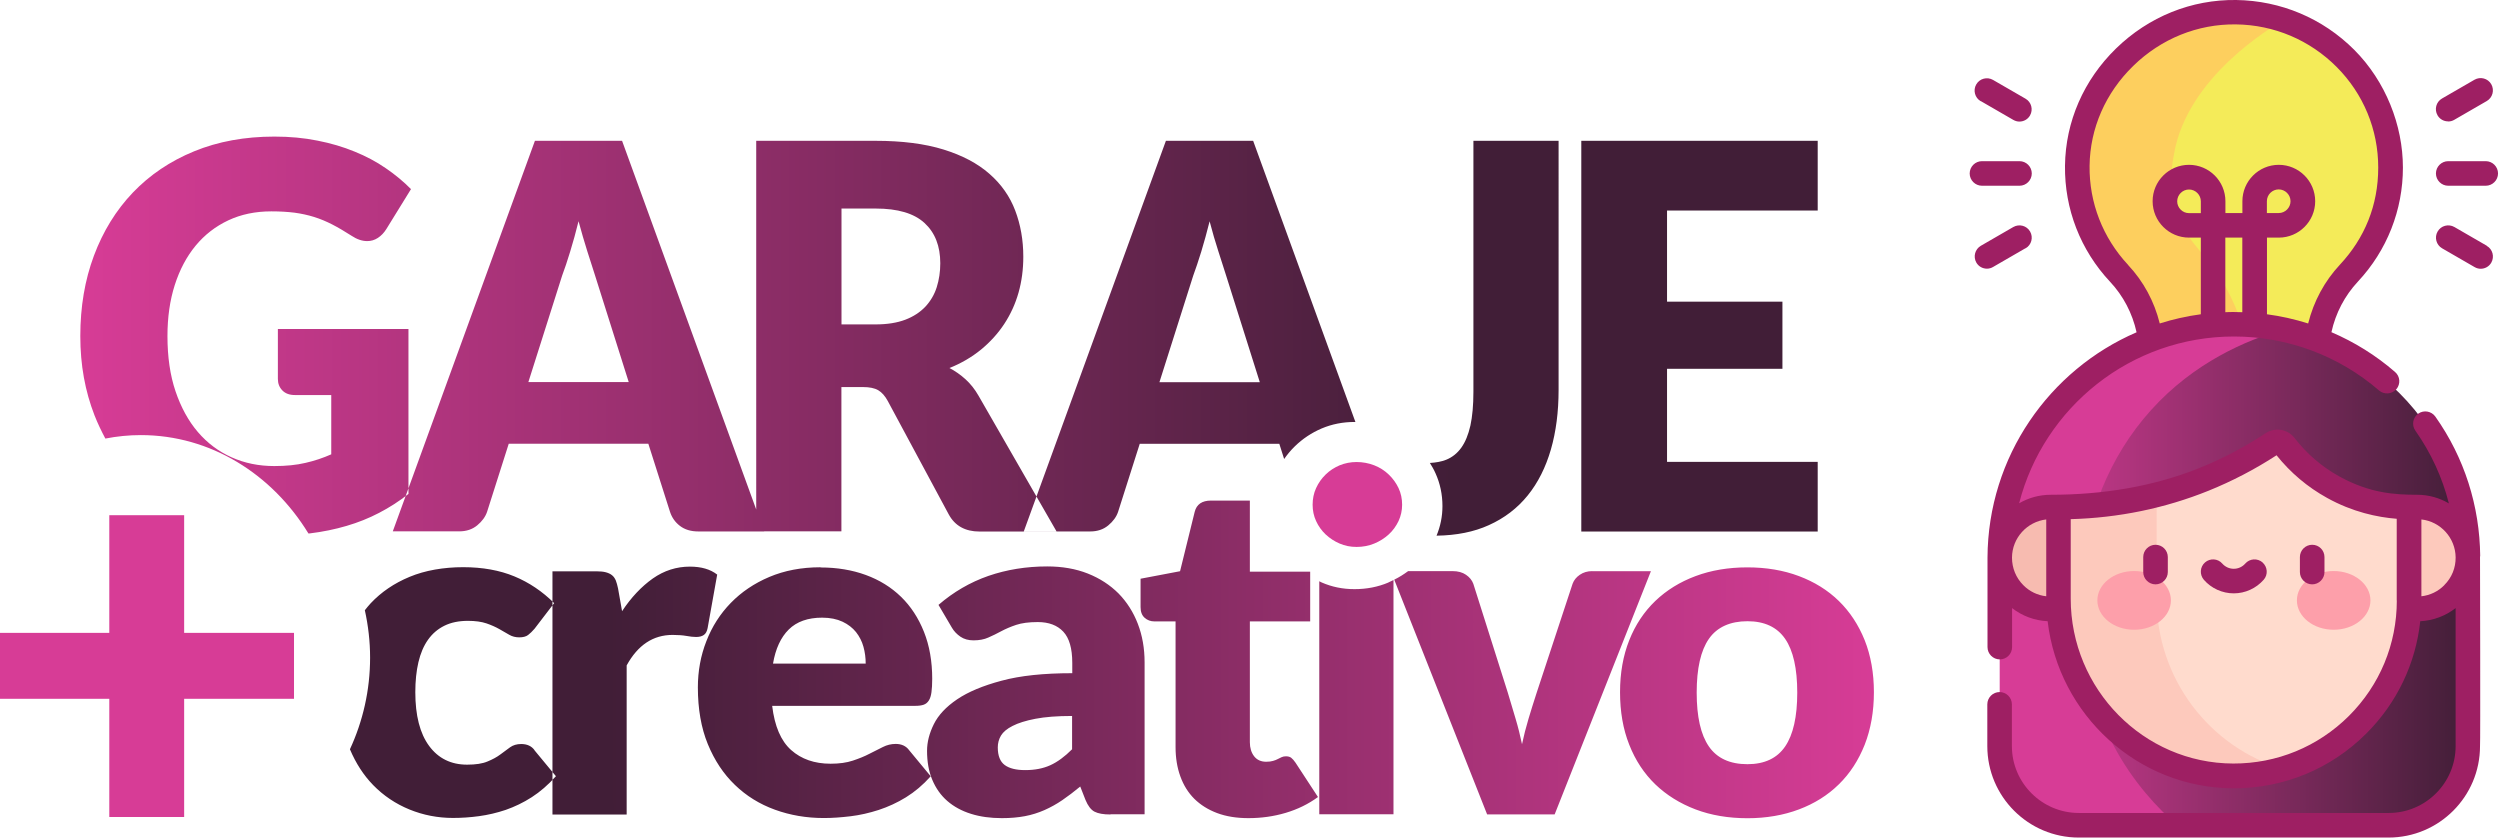 <?xml version="1.0" encoding="UTF-8"?><svg id="Layer_2" xmlns="http://www.w3.org/2000/svg" xmlns:xlink="http://www.w3.org/1999/xlink" viewBox="0 0 266.49 89.29"><defs><style>.cls-1{fill:url(#linear-gradient-2);}.cls-2{fill:#fdcf5e;}.cls-3{fill:#9e1f63;}.cls-4{fill:#fd9faa;}.cls-5{fill:#f7bbb0;}.cls-6{fill:#f4eb59;}.cls-7{fill:#d73c96;}.cls-8{clip-path:url(#clippath);}.cls-9{fill:#ffdbcd;}.cls-10{fill:none;}.cls-11{fill:url(#linear-gradient-3);}.cls-12{fill:url(#linear-gradient);}.cls-13{fill:#fdc9bc;}</style><linearGradient id="linear-gradient" x1="213.17" y1="61.28" x2="263.08" y2="61.28" gradientTransform="matrix(1, 0, 0, 1, 0, 0)" gradientUnits="userSpaceOnUse"><stop offset=".01" stop-color="#d73c96"/><stop offset="1" stop-color="#411e37"/></linearGradient><clipPath id="clippath"><rect class="cls-10" x="209.76" width="56.73" height="89.29"/></clipPath><linearGradient id="linear-gradient-2" x1="37.33" y1="70.3" x2="199.76" y2="70.3" gradientTransform="matrix(1, 0, 0, 1, 0, 0)" gradientUnits="userSpaceOnUse"><stop offset=".17" stop-color="#411e37"/><stop offset="1" stop-color="#d73c96"/></linearGradient><linearGradient id="linear-gradient-3" x1="8.56" y1="35.83" x2="193.76" y2="35.83" gradientTransform="matrix(1, 0, 0, 1, 0, 0)" gradientUnits="userSpaceOnUse"><stop offset="0" stop-color="#d73c96"/><stop offset=".79" stop-color="#411e37"/></linearGradient></defs><g id="Layer_1-2"><path class="cls-7" d="M149.46,53.8c0,.62-.13,1.2-.38,1.74-.26,.54-.6,1.02-1.05,1.43s-.96,.73-1.54,.97c-.59,.24-1.21,.36-1.88,.36s-1.25-.12-1.81-.36c-.56-.24-1.06-.57-1.49-.97-.43-.41-.77-.88-1.02-1.43-.25-.54-.37-1.12-.37-1.74s.12-1.23,.37-1.77c.25-.55,.59-1.03,1.02-1.45,.43-.42,.93-.74,1.49-.98,.56-.23,1.17-.35,1.81-.35s1.29,.12,1.88,.35c.59,.23,1.1,.56,1.54,.98,.44,.42,.79,.9,1.05,1.45,.26,.55,.38,1.14,.38,1.77Z"/><path class="cls-7" d="M19.63,54.92v12.54h11.71v7.03h-11.71v12.6h-7.98v-12.6H0v-7.03H11.65v-12.54h7.98Z"/><g><path class="cls-6" d="M246.9,40.12v-2.04c0-3.31,1.21-6.52,3.48-8.95,2.75-2.95,4.44-6.9,4.44-11.25,0-9.07-7.35-16.44-16.46-16.57-9.1-.12-16.81,7.33-16.92,16.36-.05,4.43,1.65,8.47,4.45,11.47,2.25,2.4,3.46,5.59,3.46,8.87v2.1h17.55Z"/><path class="cls-2" d="M236.35,29.14c-1.83-2.69-3.54-3.79-4.43-6.75-.78-2.59-.39-4.81-.17-6.02,1.43-8.17,10.33-13.45,11.65-14.22-1.59-.53-3.29-.82-5.05-.85-9.1-.12-16.81,7.33-16.92,16.36-.05,4.43,1.65,8.47,4.45,11.47,2.25,2.4,3.46,5.59,3.46,8.87v2.1h10.46v-2.1c-.73-4.19-2.21-7.03-3.46-8.87h0Z"/><path class="cls-12" d="M254.63,87.98h-33.02c-4.66,0-8.44-3.78-8.44-8.44v-20c0-13.78,11.17-24.95,24.95-24.95s24.95,11.17,24.95,24.95v20c0,4.66-3.78,8.44-8.44,8.44h0Z"/><path class="cls-7" d="M225.27,79.41c-5.59-10.66-4.88-25.8,4-35.67,4.6-5.12,10.2-7.48,14.09-8.61-1.69-.36-3.44-.55-5.23-.55-13.78,0-24.95,11.17-24.95,24.95v20c0,4.66,3.78,8.44,8.44,8.44h10.46c-2-1.75-4.7-4.54-6.81-8.56h0Z"/><path class="cls-5" d="M218.6,64.92h1.92v-10.85h-1.92c-3,0-5.43,2.43-5.43,5.43s2.43,5.43,5.43,5.43h0Z"/><path class="cls-13" d="M257.65,64.92h-1.92v-10.85h1.92c3,0,5.43,2.43,5.43,5.43s-2.43,5.43-5.43,5.43h0Z"/><path class="cls-9" d="M238.06,82.72c-10.33-.04-18.62-8.56-18.62-18.89v-9.76c3.73,.01,9.32-.46,15.51-2.95,2.89-1.16,5.31-2.53,7.28-3.83,.43-.28,.99-.18,1.31,.22,.99,1.28,2.65,3.04,5.17,4.44,3.39,1.88,6.56,2.11,8.1,2.13v9.97c0,10.34-8.4,18.72-18.75,18.69h0Z"/><path class="cls-13" d="M229.9,52.77c-4.14,1.06-7.79,1.31-10.47,1.3v9.76c0,10.33,8.29,18.85,18.62,18.89,1.85,0,3.63-.26,5.31-.75-7.8-2.3-13.47-9.6-13.47-18.14v-11.06Z"/><path class="cls-4" d="M231.41,64c0,1.73-1.76,3.13-3.92,3.13s-3.92-1.4-3.92-3.13,1.76-3.13,3.92-3.13,3.92,1.4,3.92,3.13h0Z"/><g class="cls-8"><path class="cls-4" d="M252.68,64c0,1.73-1.76,3.13-3.92,3.13s-3.92-1.4-3.92-3.13,1.76-3.13,3.92-3.13,3.92,1.4,3.92,3.13h0Z"/><path class="cls-3" d="M246.47,58.07c-.72,0-1.31,.59-1.31,1.31v1.6c0,.72,.59,1.31,1.31,1.31s1.31-.59,1.31-1.31v-1.6c0-.72-.58-1.31-1.31-1.31h0Zm-30.55-31.6c.63-.36,.84-1.16,.48-1.79-.36-.63-1.16-.84-1.79-.48l-3.46,2c-.62,.36-.84,1.16-.48,1.79,.24,.42,.68,.65,1.13,.65,.22,0,.45-.06,.65-.18l3.46-2Zm-.65-6.67c.72,0,1.31-.59,1.31-1.31s-.59-1.31-1.31-1.31h-4c-.72,0-1.31,.59-1.31,1.31s.59,1.31,1.31,1.31h4Zm45.7-6.85c.22,0,.45-.06,.65-.18l3.46-2c.62-.36,.84-1.16,.48-1.79-.36-.63-1.16-.84-1.79-.48l-3.46,2c-.63,.36-.84,1.16-.48,1.79,.24,.42,.68,.65,1.13,.65h0Zm-49.82-2.17l3.46,2c.21,.12,.43,.18,.65,.18,.45,0,.89-.23,1.13-.65,.36-.63,.15-1.43-.48-1.79l-3.46-2c-.63-.36-1.43-.15-1.79,.48-.36,.62-.15,1.43,.48,1.79h0Zm30.03,49.17c-.55-.47-1.37-.42-1.85,.13-.31,.35-.75,.55-1.22,.55s-.91-.2-1.22-.55c-.47-.55-1.3-.6-1.84-.13-.55,.48-.6,1.3-.13,1.85,.8,.92,1.97,1.45,3.19,1.45s2.38-.53,3.19-1.45c.48-.54,.42-1.37-.13-1.85h0Zm-11.41-1.88c-.72,0-1.31,.59-1.31,1.31v1.6c0,.72,.59,1.31,1.31,1.31s1.31-.59,1.31-1.31v-1.6c0-.72-.59-1.31-1.31-1.31h0Zm35.32-31.87l-3.46-2c-.63-.36-1.43-.15-1.79,.48-.36,.62-.15,1.43,.48,1.79l3.46,2c.21,.12,.43,.18,.65,.18,.45,0,.89-.23,1.13-.65,.36-.63,.15-1.43-.48-1.79h0Zm-.12-9.02h-4c-.72,0-1.31,.59-1.31,1.31s.59,1.31,1.31,1.31h4c.72,0,1.31-.59,1.31-1.31s-.59-1.31-1.31-1.31h0Zm-.59,42.12c-.05-5.37-1.69-10.52-4.78-14.89-.42-.59-1.23-.73-1.82-.32-.59,.42-.73,1.23-.31,1.82,1.67,2.37,2.87,4.99,3.57,7.75-.99-.58-2.15-.92-3.38-.92-2.39,0-5.06-.16-8.31-1.96-1.86-1.03-3.46-2.41-4.77-4.1-.73-.94-2.08-1.16-3.06-.51-2.22,1.47-4.59,2.72-7.05,3.71-5,2.01-10.39,2.86-15.86,2.86-1.23,0-2.39,.33-3.38,.91,2.62-10.21,11.89-17.78,22.91-17.78,5.67,0,11.16,2.04,15.45,5.75,.55,.47,1.37,.41,1.85-.13,.47-.55,.41-1.37-.14-1.84-2.04-1.77-4.33-3.19-6.78-4.24,.45-2.04,1.42-3.89,2.83-5.4,3.09-3.31,4.79-7.62,4.79-12.14s-1.84-9.2-5.19-12.56C247.59,1.95,243.13,.07,238.37,0c-4.77-.06-9.32,1.77-12.81,5.17-3.45,3.36-5.38,7.79-5.44,12.49-.06,4.61,1.65,9.01,4.81,12.38,1.41,1.51,2.37,3.35,2.82,5.38-9.3,4.01-15.84,13.26-15.89,24.01,0,.02,0,9.55,0,9.55,0,.72,.59,1.31,1.31,1.31s1.31-.58,1.31-1.31v-4.16c1.09,.85,2.4,1.33,3.79,1.4,1.17,9.98,9.6,17.77,19.78,17.81h.07c5.33,0,10.34-2.07,14.11-5.83,3.27-3.26,5.27-7.45,5.76-11.98,1.38-.07,2.69-.56,3.77-1.4v14.71c0,3.93-3.2,7.13-7.14,7.13h-33.02c-3.93,0-7.14-3.2-7.14-7.13v-4.45c0-.72-.59-1.31-1.31-1.31s-1.31,.59-1.31,1.31v4.45c0,5.38,4.37,9.75,9.75,9.75h33.02c5.38,0,9.75-4.37,9.75-9.75,.05-.13,0-20.1,0-20.23h0Zm-29.78-36.58h-1.26c-.69,0-1.26-.57-1.26-1.26s.57-1.26,1.26-1.26,1.26,.57,1.26,1.26v1.26Zm4.43,10.56c-.3-.01-.6-.02-.91-.02s-.61,0-.91,.02v-7.95h1.81v7.95Zm-12.19-5.05c-2.69-2.88-4.15-6.63-4.1-10.56,.05-3.99,1.7-7.77,4.65-10.64,2.98-2.91,6.87-4.48,10.95-4.43,4.07,.05,7.88,1.67,10.74,4.54,2.86,2.87,4.43,6.68,4.43,10.72s-1.45,7.53-4.08,10.35c-1.65,1.77-2.8,3.91-3.39,6.27-1.43-.45-2.89-.78-4.39-.98v-8.17h1.26c2.14,0,3.88-1.74,3.88-3.88s-1.74-3.88-3.88-3.88-3.88,1.74-3.88,3.88v1.26h-1.81v-1.26c0-2.14-1.74-3.88-3.88-3.88s-3.88,1.74-3.88,3.88,1.74,3.88,3.88,3.88h1.26v8.17c-1.5,.2-2.96,.53-4.38,.98-.58-2.35-1.73-4.48-3.38-6.24h0Zm14.8-5.52v-1.26c0-.7,.57-1.26,1.26-1.26s1.26,.57,1.26,1.26-.57,1.26-1.26,1.26h-1.26Zm-23.52,40.85c-.92-.1-1.78-.51-2.44-1.18-.79-.79-1.21-1.83-1.21-2.94,.01-2.1,1.61-3.83,3.65-4.07v8.19Zm37.37,.45c0,4.65-1.81,9.02-5.11,12.31-3.3,3.28-7.67,5.08-12.33,5.07-9.55-.03-17.32-7.92-17.32-17.58v-8.47c5.09-.14,10.03-1.15,14.69-3.03,2.52-1.02,4.96-2.29,7.25-3.78,1.49,1.86,3.3,3.39,5.38,4.54,2.73,1.52,5.39,2.07,7.43,2.23v8.72Zm5.06-1.63c-.66,.67-1.52,1.08-2.44,1.18v-8.19c2.04,.23,3.63,1.96,3.65,4.05,.01,1.11-.41,2.16-1.21,2.95h0Z"/></g></g><path class="cls-1" d="M58.89,86.82v-25.92h4.7c.39,0,.72,.03,.98,.1,.26,.07,.49,.17,.66,.31,.18,.14,.31,.33,.41,.56,.09,.23,.17,.52,.24,.85l.43,2.43c.97-1.47,2.06-2.62,3.27-3.48,1.21-.85,2.53-1.27,3.96-1.27,1.21,0,2.18,.28,2.91,.85l-1.02,5.7c-.07,.35-.2,.6-.41,.74-.2,.14-.48,.21-.82,.21-.29,0-.63-.04-1.02-.11-.39-.07-.89-.11-1.48-.11-2.08,0-3.71,1.08-4.9,3.25v15.9h-7.91Zm28.59-26.33c1.75,0,3.36,.27,4.81,.8,1.45,.53,2.71,1.31,3.75,2.32,1.05,1.02,1.86,2.26,2.45,3.74,.59,1.48,.88,3.15,.88,5.01,0,.58-.03,1.06-.08,1.43-.05,.37-.14,.66-.28,.88-.14,.22-.32,.37-.55,.45-.23,.08-.52,.12-.88,.12h-15.27c.26,2.17,.93,3.74,2.02,4.71,1.09,.97,2.49,1.46,4.21,1.46,.92,0,1.71-.11,2.37-.33,.66-.22,1.26-.46,1.77-.73,.52-.27,1-.51,1.43-.72,.43-.22,.89-.33,1.37-.33,.63,0,1.11,.23,1.43,.67l2.3,2.78c-.82,.92-1.7,1.66-2.64,2.24-.94,.58-1.91,1.02-2.91,1.35-1,.32-1.99,.55-2.99,.67-1,.12-1.94,.19-2.85,.19-1.86,0-3.6-.3-5.22-.89-1.63-.59-3.05-1.47-4.26-2.64-1.22-1.17-2.18-2.62-2.89-4.35-.71-1.73-1.06-3.75-1.06-6.05,0-1.73,.3-3.38,.91-4.93,.6-1.55,1.47-2.91,2.6-4.07s2.5-2.09,4.11-2.77c1.61-.68,3.42-1.03,5.45-1.03Zm.15,5.35c-1.51,0-2.7,.42-3.55,1.26-.85,.84-1.41,2.05-1.68,3.64h9.88c0-.62-.08-1.22-.24-1.8-.16-.58-.43-1.1-.79-1.56-.37-.46-.85-.83-1.44-1.11-.6-.28-1.32-.43-2.17-.43Zm30.74,20.98c-.75,0-1.31-.1-1.7-.3-.38-.2-.7-.62-.96-1.25l-.56-1.43c-.66,.55-1.3,1.03-1.91,1.45s-1.25,.77-1.9,1.06c-.66,.29-1.35,.51-2.09,.65s-1.56,.21-2.46,.21c-1.21,0-2.31-.15-3.29-.46-.99-.31-1.83-.77-2.52-1.37-.69-.6-1.22-1.35-1.6-2.25s-.56-1.93-.56-3.1c0-.92,.24-1.86,.72-2.83,.48-.97,1.3-1.85,2.48-2.65s2.76-1.46,4.75-1.99c1.99-.54,4.5-.8,7.53-.8v-1.11c0-1.53-.32-2.64-.96-3.32s-1.54-1.02-2.72-1.02c-.94,0-1.7,.1-2.3,.3-.6,.2-1.13,.43-1.6,.68s-.92,.48-1.37,.67c-.44,.2-.97,.3-1.58,.3-.54,0-1.01-.13-1.39-.39-.38-.26-.69-.58-.91-.96l-1.43-2.43c1.6-1.38,3.37-2.41,5.32-3.09,1.95-.67,4.04-1.01,6.27-1.01,1.6,0,3.04,.25,4.33,.76,1.28,.51,2.37,1.22,3.27,2.12,.89,.91,1.58,1.99,2.06,3.24,.48,1.25,.72,2.62,.72,4.1v16.2h-3.63Zm-9.09-4.73c1.02,0,1.91-.17,2.68-.52s1.54-.92,2.32-1.7v-3.55c-1.58,0-2.88,.1-3.91,.3s-1.83,.45-2.43,.76c-.6,.3-1.01,.65-1.24,1.03-.23,.39-.34,.81-.34,1.26,0,.89,.25,1.52,.74,1.88,.49,.36,1.22,.54,2.17,.54Zm23.79,5.12c-1.26,0-2.37-.18-3.33-.54-.96-.36-1.77-.87-2.43-1.52-.66-.66-1.15-1.45-1.49-2.39-.34-.93-.51-1.98-.51-3.12v-13.4h-2.25c-.41,0-.76-.13-1.05-.39s-.43-.64-.43-1.14v-3.02l4.21-.8,1.56-6.33c.2-.8,.78-1.2,1.74-1.2h4.14v7.58h6.43v5.3h-6.43v12.88c0,.6,.15,1.1,.45,1.49,.3,.39,.73,.59,1.29,.59,.29,0,.53-.03,.73-.09,.2-.06,.37-.12,.51-.2,.14-.07,.28-.14,.41-.2s.28-.09,.45-.09c.24,0,.43,.05,.57,.16,.14,.11,.29,.28,.45,.51l2.4,3.67c-1.02,.75-2.17,1.31-3.45,1.69s-2.6,.56-3.96,.56Zm53.2-26.73c2.01,0,3.84,.31,5.49,.93,1.65,.62,3.07,1.5,4.25,2.65,1.18,1.15,2.1,2.55,2.76,4.19,.65,1.64,.98,3.49,.98,5.54s-.33,3.93-.98,5.59c-.66,1.66-1.57,3.07-2.76,4.23-1.18,1.16-2.6,2.05-4.25,2.67-1.65,.62-3.48,.94-5.49,.94s-3.87-.31-5.53-.94-3.09-1.52-4.29-2.67c-1.2-1.16-2.13-2.57-2.78-4.23-.66-1.66-.98-3.52-.98-5.59s.33-3.9,.98-5.54c.65-1.64,1.58-3.04,2.78-4.19,1.2-1.15,2.63-2.03,4.29-2.65s3.5-.93,5.53-.93Zm0,20.98c1.82,0,3.16-.63,4.02-1.89s1.29-3.17,1.29-5.74-.43-4.48-1.29-5.73-2.2-1.88-4.02-1.88-3.24,.62-4.11,1.88c-.87,1.25-1.3,3.16-1.3,5.73s.43,4.48,1.3,5.74c.87,1.26,2.24,1.89,4.11,1.89Zm-129.28-1.48c-.32-.45-.8-.67-1.43-.67-.48,0-.87,.12-1.19,.35-.32,.23-.66,.49-1.03,.76-.37,.28-.83,.53-1.37,.75-.54,.23-1.26,.34-2.18,.34-1.72,0-3.07-.67-4.05-2-.98-1.33-1.47-3.24-1.47-5.73,0-1.18,.11-2.25,.33-3.19,.22-.94,.56-1.74,1.02-2.39,.46-.65,1.04-1.15,1.75-1.5,.71-.35,1.54-.52,2.51-.52,.78,0,1.44,.09,1.97,.27,.53,.18,.99,.39,1.38,.61,.39,.22,.74,.43,1.06,.61,.31,.18,.67,.27,1.06,.27s.72-.08,.94-.25c.22-.17,.45-.39,.69-.67l2.09-2.73c-1.26-1.25-2.67-2.2-4.24-2.85-1.57-.65-3.39-.98-5.46-.98s-4.06,.34-5.71,1.03c-1.64,.68-3.02,1.62-4.14,2.81-.22,.24-.43,.49-.63,.75,.36,1.63,.56,3.32,.56,5.05,0,3.48-.77,6.79-2.15,9.77,.63,1.49,1.45,2.76,2.47,3.81,1.11,1.14,2.41,2.01,3.88,2.61,1.47,.6,3.02,.9,4.63,.9,.9,0,1.83-.06,2.78-.19s1.9-.35,2.85-.67c.94-.33,1.87-.77,2.77-1.35s1.76-1.32,2.58-2.24l-2.3-2.78Zm112.74-19.1c-.51,0-.95,.13-1.33,.39-.38,.26-.63,.58-.77,.96l-3.83,11.62c-.31,.95-.6,1.88-.87,2.78-.27,.9-.5,1.8-.69,2.7-.19-.9-.41-1.8-.68-2.7-.26-.9-.54-1.83-.83-2.78l-3.68-11.62c-.14-.38-.4-.7-.78-.96-.38-.26-.85-.39-1.42-.39h-4.75c-.46,.34-.95,.65-1.48,.91l9.9,25.02h7.2l10.26-25.92h-6.28Zm-21.72,1.21c-1.13,.48-2.34,.71-3.62,.71s-2.42-.24-3.5-.71c-.09-.04-.17-.09-.26-.13v24.84h7.91v-24.97c-.18,.09-.35,.17-.53,.25Z"/><path class="cls-11" d="M81.47,56.65h-7.04c-.79,0-1.44-.2-1.95-.59-.51-.39-.86-.89-1.06-1.5l-2.31-7.26h-14.88l-2.31,7.26c-.18,.53-.53,1.01-1.05,1.44-.52,.43-1.16,.64-1.91,.64h-7.09L57.02,15.01h9.29l15.15,41.64Zm-25.14-15.92h10.69l-3.6-11.4c-.23-.72-.51-1.58-.82-2.56-.31-.98-.62-2.04-.93-3.19-.29,1.16-.58,2.24-.89,3.23-.3,.99-.59,1.85-.86,2.57l-3.6,11.35Zm33.36,.51v15.4h-9.08V15.01h12.73c2.83,0,5.24,.31,7.24,.93,2,.62,3.63,1.48,4.89,2.59,1.26,1.1,2.18,2.41,2.75,3.92,.57,1.51,.86,3.14,.86,4.92,0,1.35-.17,2.63-.51,3.83-.34,1.2-.85,2.31-1.52,3.33-.67,1.02-1.5,1.93-2.47,2.73-.98,.8-2.1,1.46-3.37,1.97,.61,.32,1.18,.72,1.71,1.2,.53,.48,.99,1.06,1.38,1.74l8.33,14.49h-8.22c-1.52,0-2.62-.61-3.28-1.83l-6.5-12.09c-.29-.53-.62-.91-1.01-1.14-.39-.23-.93-.34-1.63-.34h-2.31Zm0-6.66h3.65c1.24,0,2.29-.17,3.16-.5,.87-.33,1.58-.8,2.14-1.39,.55-.59,.96-1.28,1.21-2.07,.25-.79,.38-1.64,.38-2.56,0-1.83-.56-3.26-1.68-4.29-1.12-1.03-2.85-1.54-5.2-1.54h-3.65v12.35ZM193.76,15.01v7.43h-16.06v9.72h12.3v7.15h-12.3v9.92h16.06v7.43h-25.2V15.01h25.2ZM29.62,40.39c0,.5,.16,.9,.48,1.23s.77,.49,1.34,.49h3.87v6.32c-.86,.38-1.77,.69-2.74,.91-.97,.23-2.08,.34-3.33,.34-1.65,0-3.17-.31-4.55-.93-1.39-.62-2.59-1.52-3.6-2.7-1.01-1.18-1.8-2.63-2.38-4.34s-.86-3.68-.86-5.89c0-2,.26-3.82,.78-5.44,.52-1.63,1.26-3.02,2.22-4.19,.96-1.16,2.12-2.06,3.48-2.7,1.36-.64,2.89-.96,4.59-.96,.91,0,1.74,.05,2.47,.14,.73,.1,1.43,.25,2.1,.46s1.31,.48,1.95,.81c.64,.33,1.31,.73,2.03,1.19,.57,.38,1.13,.57,1.67,.57,.41,0,.79-.11,1.14-.34,.35-.23,.65-.54,.9-.94l2.63-4.26c-.79-.8-1.68-1.54-2.69-2.23-1-.69-2.11-1.28-3.32-1.77-1.21-.5-2.53-.89-3.96-1.17-1.43-.29-2.96-.43-4.59-.43-3.15,0-6,.52-8.56,1.57s-4.73,2.52-6.53,4.4c-1.8,1.89-3.18,4.13-4.15,6.73-.97,2.6-1.45,5.45-1.45,8.56s.51,5.87,1.52,8.47c.34,.86,.73,1.67,1.15,2.46,1.23-.24,2.49-.37,3.78-.37,7.44,0,14,4.16,17.87,10.49,.04,0,.09,0,.14-.01,1.39-.17,2.7-.44,3.92-.8,1.23-.36,2.38-.82,3.47-1.39,1.08-.56,2.13-1.23,3.13-2.02v-17.58h-13.92v5.32ZM157.06,15.01v26.75c0,1.43-.11,2.63-.32,3.6-.22,.97-.54,1.76-.97,2.36-.43,.6-.97,1.03-1.62,1.29-.5,.2-1.09,.3-1.73,.34,.22,.35,.43,.71,.6,1.1,.49,1.08,.74,2.25,.74,3.5,0,1.11-.22,2.16-.63,3.15,2.12-.03,3.99-.4,5.57-1.12,1.67-.75,3.05-1.81,4.15-3.17,1.1-1.36,1.92-3,2.47-4.9,.55-1.91,.82-4.02,.82-6.35V15.01h-9.08Zm-20.17,33.91c.33-.47,.7-.92,1.12-1.33,.84-.82,1.8-1.46,2.88-1.92,1.09-.46,2.25-.69,3.5-.69,.03,0,.06,0,.09,0l-10.9-29.97h-9.3l-15.15,41.64h7.09c.75,0,1.39-.21,1.91-.64,.52-.43,.87-.91,1.05-1.44l2.31-7.26h14.88l.51,1.61Zm-13.3-8.18l3.6-11.35c.27-.72,.55-1.58,.86-2.57,.3-.99,.6-2.07,.89-3.23,.3,1.14,.61,2.21,.93,3.19,.31,.98,.59,1.83,.82,2.56l3.6,11.4h-10.69Z"/></g></svg>